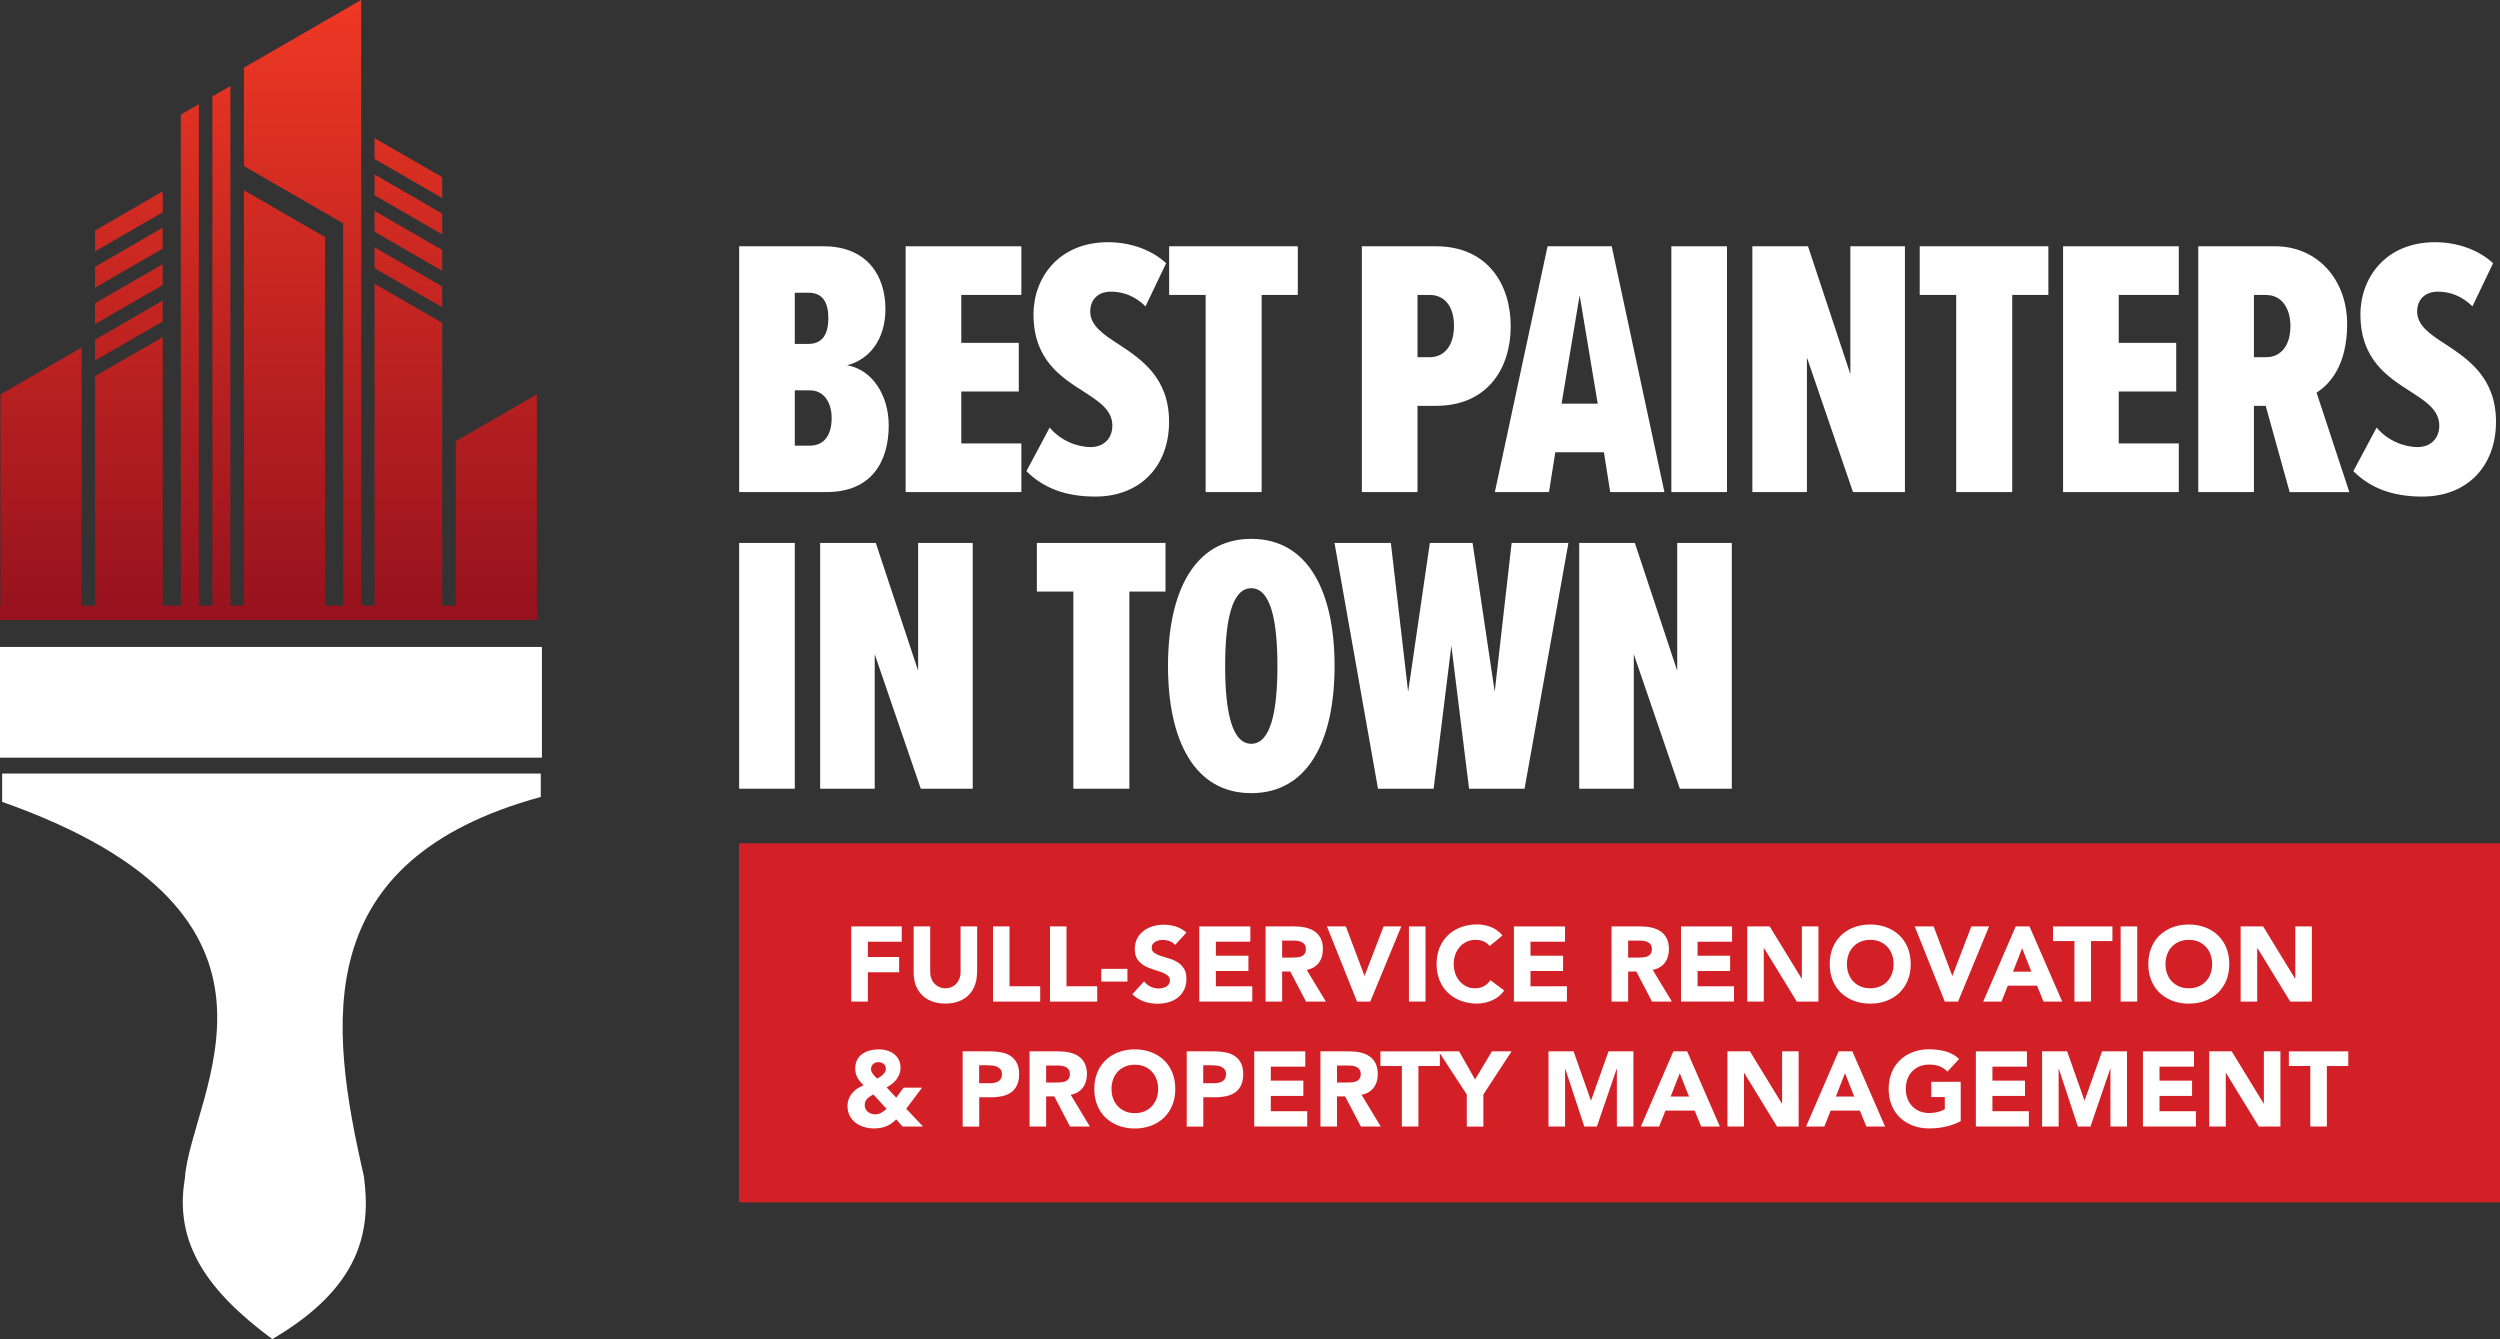 <?xml version="1.0" encoding="UTF-8"?><svg id="Layer_1" xmlns="http://www.w3.org/2000/svg" xmlns:xlink="http://www.w3.org/1999/xlink" viewBox="0 0 350 187.46"><rect x="0" y="0" width="350" height="187.46" fill="#333333" stroke="none"/><defs><style>.cls-1{fill:url(#linear-gradient);fill-rule:evenodd;}.cls-2{fill:#fff;}.cls-3{fill:#d22026;}</style><linearGradient id="linear-gradient" x1="37.61" y1="86.8" x2="37.61" y2="0" gradientUnits="userSpaceOnUse"><stop offset="0" stop-color="#96121e"/><stop offset="1" stop-color="#ef3824"/></linearGradient></defs><rect class="cls-3" x="103.46" y="118.06" width="246.54" height="50.27"/><path class="cls-2" d="m119.18,129.7h7.06v2.14h-4.74v2.14h4.38v2.14h-4.38v4.1h-2.32v-10.52Z"/><path class="cls-2" d="m136.78,136.17c0,.62-.09,1.2-.28,1.72s-.47.98-.84,1.37c-.37.39-.83.69-1.39.91-.56.22-1.19.33-1.92.33s-1.38-.11-1.93-.33c-.56-.22-1.02-.52-1.39-.91-.37-.39-.65-.84-.84-1.37s-.28-1.1-.28-1.72v-6.47h2.32v6.38c0,.33.05.63.16.91.1.28.25.52.44.72.19.2.41.36.68.48.26.11.55.17.85.17s.59-.06.85-.17c.26-.11.48-.27.67-.48.19-.2.33-.44.44-.72s.16-.58.16-.91v-6.38h2.32v6.47Z"/><path class="cls-2" d="m139.01,129.7h2.32v8.38h4.3v2.14h-6.61v-10.52Z"/><path class="cls-2" d="m146.99,129.7h2.32v8.38h4.3v2.14h-6.61v-10.52Z"/><path class="cls-2" d="m157.84,137.42h-3.66v-1.78h3.66v1.78Z"/><path class="cls-2" d="m164.49,132.28c-.19-.24-.44-.41-.77-.53-.32-.11-.63-.17-.91-.17-.17,0-.34.02-.52.06-.18.04-.35.1-.51.19-.16.08-.29.2-.39.33-.1.14-.15.31-.15.51,0,.32.12.56.36.73.24.17.54.31.9.43s.75.24,1.17.36c.42.12.81.29,1.17.51.36.22.66.51.9.88s.36.86.36,1.47-.11,1.1-.33,1.53-.51.8-.88,1.09c-.37.29-.8.5-1.29.64-.49.14-1.01.21-1.55.21-.68,0-1.32-.1-1.9-.31-.58-.21-1.13-.54-1.63-1.01l1.65-1.81c.24.32.54.56.9.74s.74.26,1.12.26c.19,0,.38-.02.57-.07.19-.04.37-.11.52-.2.15-.09.28-.2.37-.34.09-.14.14-.3.14-.49,0-.32-.12-.57-.36-.75-.24-.18-.55-.34-.91-.47-.37-.13-.76-.26-1.19-.39-.43-.13-.82-.3-1.19-.52s-.67-.51-.91-.86c-.24-.36-.36-.83-.36-1.41s.11-1.06.33-1.49c.22-.43.52-.78.89-1.07.37-.29.8-.5,1.29-.65.49-.14.99-.22,1.5-.22.59,0,1.17.08,1.72.25s1.06.45,1.5.85l-1.59,1.74Z"/><path class="cls-2" d="m167.9,129.7h7.15v2.14h-4.83v1.96h4.56v2.14h-4.56v2.14h5.1v2.14h-7.42v-10.52Z"/><path class="cls-2" d="m177.18,129.7h4.07c.54,0,1.04.05,1.52.16s.9.28,1.26.52c.36.24.65.57.86.98.21.41.32.92.32,1.54,0,.74-.19,1.37-.58,1.89-.39.52-.95.85-1.69.99l2.68,4.44h-2.78l-2.2-4.21h-1.14v4.21h-2.32v-10.52Zm2.32,4.36h1.37c.21,0,.43,0,.66-.02.23-.02.44-.06.63-.13.19-.07.34-.19.47-.35s.19-.38.19-.67c0-.27-.05-.48-.16-.64-.11-.16-.25-.28-.42-.36-.17-.08-.36-.14-.58-.17s-.43-.04-.64-.04h-1.52v2.39Z"/><path class="cls-2" d="m185.77,129.7h2.65l2.6,6.9h.03l2.65-6.9h2.48l-4.34,10.52h-1.86l-4.21-10.52Z"/><path class="cls-2" d="m197.25,129.7h2.32v10.52h-2.32v-10.52Z"/><path class="cls-2" d="m208.56,132.44c-.23-.28-.51-.49-.84-.64-.33-.15-.72-.22-1.15-.22s-.84.08-1.21.25c-.37.17-.69.4-.97.71-.27.3-.48.66-.64,1.08-.15.42-.23.87-.23,1.35s.08.95.23,1.36c.15.41.36.77.63,1.07.27.3.58.54.94.71.36.17.75.25,1.17.25.48,0,.9-.1,1.26-.3.37-.2.67-.48.91-.83l1.93,1.44c-.45.62-1.01,1.09-1.69,1.38-.68.3-1.39.45-2.11.45-.82,0-1.58-.13-2.27-.39-.69-.26-1.29-.63-1.8-1.11s-.9-1.06-1.18-1.75c-.28-.68-.42-1.45-.42-2.29s.14-1.61.42-2.29.68-1.27,1.18-1.75c.51-.48,1.1-.85,1.8-1.11.69-.26,1.45-.39,2.27-.39.3,0,.61.03.93.08.32.05.64.14.95.26.31.12.61.28.9.48.29.2.54.44.77.73l-1.78,1.46Z"/><path class="cls-2" d="m211.95,129.7h7.15v2.14h-4.83v1.96h4.56v2.14h-4.56v2.14h5.1v2.14h-7.42v-10.52Z"/><path class="cls-2" d="m225.62,129.7h4.07c.54,0,1.04.05,1.52.16s.9.28,1.26.52c.36.24.65.57.86.98.21.41.32.92.32,1.54,0,.74-.19,1.37-.58,1.89-.39.52-.95.85-1.69.99l2.68,4.44h-2.78l-2.2-4.21h-1.14v4.21h-2.32v-10.52Zm2.32,4.36h1.37c.21,0,.43,0,.66-.02.23-.02.44-.06.63-.13.19-.07.34-.19.47-.35s.19-.38.19-.67c0-.27-.05-.48-.16-.64-.11-.16-.25-.28-.42-.36-.17-.08-.36-.14-.58-.17s-.43-.04-.64-.04h-1.52v2.39Z"/><path class="cls-2" d="m235.34,129.7h7.15v2.14h-4.83v1.96h4.56v2.14h-4.56v2.14h5.1v2.14h-7.42v-10.52Z"/><path class="cls-2" d="m244.61,129.7h3.15l4.47,7.31h.03v-7.31h2.32v10.52h-3.03l-4.59-7.49h-.03v7.49h-2.32v-10.52Z"/><path class="cls-2" d="m256.16,134.97c0-.84.14-1.61.42-2.29s.68-1.27,1.18-1.75c.51-.48,1.1-.85,1.8-1.11.69-.26,1.45-.39,2.27-.39s1.58.13,2.27.39c.69.26,1.29.63,1.8,1.11.5.48.9,1.06,1.18,1.75.28.68.42,1.45.42,2.29s-.14,1.61-.42,2.29c-.28.68-.68,1.27-1.18,1.75-.51.48-1.11.85-1.8,1.11-.69.26-1.45.39-2.27.39s-1.58-.13-2.27-.39c-.69-.26-1.29-.63-1.8-1.11s-.9-1.06-1.18-1.75c-.28-.68-.42-1.45-.42-2.29Zm2.41,0c0,.5.08.95.23,1.36.15.41.37.77.66,1.07.29.3.63.54,1.03.71.4.17.85.25,1.35.25s.94-.08,1.34-.25c.4-.17.75-.4,1.03-.71.29-.3.51-.66.66-1.07.15-.41.23-.86.23-1.36s-.08-.94-.23-1.35c-.15-.42-.37-.77-.66-1.08-.29-.3-.63-.54-1.03-.71-.4-.17-.85-.25-1.34-.25s-.94.08-1.35.25c-.4.17-.75.4-1.03.71-.29.3-.51.66-.66,1.08-.15.42-.23.87-.23,1.35Z"/><path class="cls-2" d="m268.06,129.7h2.65l2.6,6.9h.03l2.65-6.9h2.48l-4.34,10.52h-1.86l-4.21-10.52Z"/><path class="cls-2" d="m282.21,129.7h1.92l4.58,10.52h-2.62l-.91-2.23h-4.09l-.88,2.23h-2.56l4.55-10.52Zm.89,3.06l-1.28,3.27h2.57l-1.29-3.27Z"/><path class="cls-2" d="m290.42,131.75h-3v-2.05h8.32v2.05h-3v8.47h-2.32v-8.47Z"/><path class="cls-2" d="m296.89,129.7h2.32v10.52h-2.32v-10.52Z"/><path class="cls-2" d="m300.76,134.97c0-.84.14-1.61.42-2.29s.68-1.27,1.18-1.75c.51-.48,1.1-.85,1.8-1.11.69-.26,1.45-.39,2.27-.39s1.58.13,2.27.39c.69.26,1.29.63,1.8,1.11.5.48.9,1.06,1.18,1.75.28.68.42,1.45.42,2.29s-.14,1.61-.42,2.29c-.28.68-.68,1.27-1.18,1.75-.51.48-1.11.85-1.8,1.11-.69.26-1.45.39-2.27.39s-1.58-.13-2.27-.39c-.69-.26-1.29-.63-1.8-1.11s-.9-1.06-1.18-1.75c-.28-.68-.42-1.45-.42-2.29Zm2.41,0c0,.5.08.95.23,1.36.15.41.37.77.66,1.07.29.3.63.54,1.03.71.4.17.85.25,1.35.25s.94-.08,1.34-.25c.4-.17.75-.4,1.03-.71.29-.3.51-.66.66-1.07.15-.41.23-.86.23-1.36s-.08-.94-.23-1.35c-.15-.42-.37-.77-.66-1.08-.29-.3-.63-.54-1.03-.71-.4-.17-.85-.25-1.34-.25s-.94.08-1.35.25c-.4.17-.75.4-1.03.71-.29.3-.51.66-.66,1.08-.15.42-.23.87-.23,1.35Z"/><path class="cls-2" d="m313.69,129.7h3.15l4.47,7.31h.03v-7.31h2.32v10.52h-3.03l-4.59-7.49h-.03v7.49h-2.32v-10.52Z"/><path class="cls-2" d="m126.87,155.23l2.35,2.48h-2.87l-.88-1c-.44.45-.9.77-1.4.97-.5.2-1.06.3-1.69.3-.48,0-.94-.06-1.38-.19-.45-.13-.84-.32-1.2-.59-.35-.26-.63-.59-.84-.99-.21-.4-.31-.86-.31-1.38,0-.34.06-.66.17-.96.11-.3.27-.58.48-.82.2-.25.44-.46.71-.65.27-.18.56-.33.88-.44-.17-.19-.32-.37-.47-.54-.14-.17-.27-.35-.37-.53-.1-.19-.18-.39-.24-.6-.05-.21-.08-.44-.08-.7,0-.48.09-.88.27-1.22.18-.34.43-.61.74-.83.31-.22.66-.38,1.05-.48.4-.1.8-.15,1.22-.15s.79.05,1.16.16c.37.1.69.26.97.48.28.21.51.48.68.8.17.32.25.71.25,1.15,0,.32-.05.61-.16.88s-.25.52-.42.75c-.18.23-.38.44-.62.62-.23.18-.48.34-.75.48l1.35,1.44,1.03-1.4h2.59l-2.21,2.94Zm-4.61-2.01c-.15.09-.3.18-.44.27-.14.09-.27.2-.39.31-.11.11-.21.25-.27.39s-.1.32-.1.52.04.38.12.54.18.29.31.4.28.2.45.26c.17.06.35.1.53.1.35,0,.65-.07.9-.22s.5-.33.75-.55l-1.86-2.02Zm.71-4.52c-.29,0-.53.09-.73.27-.2.18-.3.42-.3.71,0,.13.03.26.09.38.06.12.13.24.22.36.08.11.18.22.28.32.1.1.2.19.29.27.12-.07.25-.15.39-.25.14-.09.27-.2.39-.31.12-.11.22-.24.3-.37s.12-.27.12-.42c0-.31-.1-.54-.3-.71-.2-.16-.45-.25-.74-.25Z"/><path class="cls-2" d="m134.77,147.19h3.91c.55,0,1.06.05,1.55.15s.91.27,1.27.51c.36.24.65.57.86.98.21.41.32.93.32,1.55s-.1,1.13-.3,1.55c-.2.42-.47.75-.82,1-.35.25-.76.42-1.23.53-.48.1-.99.16-1.55.16h-1.69v4.1h-2.32v-10.52Zm2.32,4.46h1.55c.21,0,.41-.02.6-.06s.37-.11.52-.2c.15-.09.28-.22.37-.39.09-.16.14-.37.14-.62,0-.27-.06-.48-.19-.65-.12-.16-.28-.29-.48-.38-.19-.09-.41-.15-.65-.17s-.47-.04-.68-.04h-1.19v2.5Z"/><path class="cls-2" d="m144.14,147.19h4.07c.54,0,1.04.05,1.52.16s.9.28,1.26.52c.36.24.65.57.86.98.21.41.32.92.32,1.54,0,.74-.19,1.37-.58,1.89-.39.52-.95.85-1.69.99l2.68,4.44h-2.78l-2.2-4.21h-1.14v4.21h-2.32v-10.52Zm2.32,4.36h1.37c.21,0,.43,0,.66-.02.23-.02.44-.06.63-.13s.34-.19.47-.35c.12-.16.19-.38.19-.67,0-.27-.05-.48-.16-.64-.11-.16-.25-.28-.42-.36-.17-.08-.36-.14-.58-.17-.22-.03-.43-.04-.64-.04h-1.52v2.39Z"/><path class="cls-2" d="m153.2,152.45c0-.84.14-1.61.42-2.29s.68-1.27,1.18-1.75c.51-.48,1.1-.85,1.8-1.11.69-.26,1.45-.39,2.27-.39s1.58.13,2.27.39c.69.26,1.29.63,1.8,1.11.51.48.9,1.06,1.18,1.75.28.68.42,1.45.42,2.29s-.14,1.61-.42,2.29c-.28.68-.68,1.27-1.18,1.75s-1.1.85-1.8,1.11c-.69.26-1.45.39-2.27.39s-1.58-.13-2.27-.39c-.69-.26-1.29-.63-1.8-1.11s-.9-1.06-1.18-1.75c-.28-.68-.42-1.45-.42-2.29Zm2.41,0c0,.5.08.95.23,1.36.15.41.37.77.66,1.07.29.3.63.54,1.03.71.4.17.85.25,1.34.25s.94-.08,1.35-.25c.4-.17.75-.4,1.03-.71s.51-.66.66-1.07c.15-.41.23-.86.23-1.36s-.08-.94-.23-1.35c-.15-.42-.37-.77-.66-1.08-.29-.3-.63-.54-1.03-.71-.4-.17-.85-.25-1.35-.25s-.94.08-1.34.25c-.4.17-.75.4-1.03.71-.29.3-.51.66-.66,1.08-.15.42-.23.87-.23,1.35Z"/><path class="cls-2" d="m166.14,147.19h3.91c.55,0,1.06.05,1.55.15s.91.27,1.27.51c.36.24.65.57.86.98.21.41.32.93.32,1.55s-.1,1.13-.3,1.55c-.2.42-.47.75-.82,1-.35.25-.76.42-1.23.53-.48.1-.99.16-1.55.16h-1.69v4.1h-2.32v-10.52Zm2.32,4.46h1.55c.21,0,.41-.02.6-.06s.37-.11.52-.2c.15-.09.28-.22.37-.39.09-.16.14-.37.14-.62,0-.27-.06-.48-.19-.65-.12-.16-.28-.29-.48-.38-.19-.09-.41-.15-.65-.17s-.47-.04-.68-.04h-1.19v2.5Z"/><path class="cls-2" d="m175.59,147.19h7.15v2.14h-4.83v1.96h4.56v2.14h-4.56v2.14h5.1v2.14h-7.42v-10.52Z"/><path class="cls-2" d="m184.86,147.19h4.07c.54,0,1.04.05,1.52.16s.9.28,1.26.52c.36.24.65.57.86.98.21.41.32.92.32,1.54,0,.74-.19,1.37-.58,1.89-.39.52-.95.85-1.69.99l2.68,4.44h-2.78l-2.2-4.21h-1.14v4.21h-2.32v-10.52Zm2.32,4.36h1.37c.21,0,.43,0,.66-.02.23-.02.44-.06.63-.13.19-.07.34-.19.47-.35s.19-.38.19-.67c0-.27-.05-.48-.16-.64-.11-.16-.25-.28-.42-.36-.17-.08-.36-.14-.58-.17s-.43-.04-.64-.04h-1.52v2.39Z"/><path class="cls-2" d="m196.26,149.24h-3v-2.05h8.32v2.05h-3v8.47h-2.32v-8.47Z"/><path class="cls-2" d="m205.35,153.23l-3.95-6.04h2.88l2.23,3.94,2.36-3.94h2.75l-3.95,6.04v4.49h-2.32v-4.49Z"/><path class="cls-2" d="m216.79,147.19h3.51l2.42,6.87h.03l2.44-6.87h3.49v10.52h-2.32v-8.07h-.03l-2.76,8.07h-1.77l-2.66-8.07h-.03v8.07h-2.32v-10.52Z"/><path class="cls-2" d="m234.28,147.19h1.92l4.58,10.52h-2.62l-.91-2.23h-4.09l-.88,2.23h-2.56l4.55-10.52Zm.89,3.06l-1.28,3.27h2.57l-1.29-3.27Z"/><path class="cls-2" d="m241.84,147.19h3.15l4.47,7.31h.03v-7.31h2.32v10.52h-3.03l-4.59-7.49h-.03v7.49h-2.32v-10.52Z"/><path class="cls-2" d="m257.41,147.19h1.92l4.58,10.52h-2.62l-.91-2.23h-4.09l-.88,2.23h-2.56l4.55-10.52Zm.89,3.06l-1.28,3.27h2.57l-1.29-3.27Z"/><path class="cls-2" d="m274.49,156.97c-.68.36-1.4.61-2.14.77-.74.16-1.5.24-2.27.24-.82,0-1.58-.13-2.27-.39-.69-.26-1.29-.63-1.8-1.11s-.9-1.06-1.18-1.75c-.28-.68-.42-1.45-.42-2.29s.14-1.61.42-2.29.68-1.27,1.18-1.75c.51-.48,1.1-.85,1.8-1.11.69-.26,1.45-.39,2.27-.39s1.62.1,2.33.3,1.33.55,1.87,1.05l-1.64,1.78c-.32-.33-.67-.57-1.07-.74-.4-.17-.89-.25-1.49-.25-.5,0-.94.08-1.35.25-.4.17-.75.4-1.03.71-.29.3-.51.66-.66,1.08-.15.42-.23.87-.23,1.35s.08.95.23,1.36c.15.41.37.77.66,1.07.29.3.63.54,1.03.71.4.17.85.25,1.35.25s.94-.06,1.31-.17c.37-.11.66-.23.88-.35v-1.71h-1.89v-2.14h4.12v5.5Z"/><path class="cls-2" d="m276.62,147.19h7.15v2.14h-4.83v1.96h4.56v2.14h-4.56v2.14h5.1v2.14h-7.42v-10.52Z"/><path class="cls-2" d="m285.89,147.19h3.51l2.42,6.87h.03l2.44-6.87h3.49v10.52h-2.32v-8.07h-.03l-2.76,8.07h-1.77l-2.66-8.07h-.03v8.07h-2.32v-10.52Z"/><path class="cls-2" d="m300.01,147.19h7.15v2.14h-4.83v1.96h4.56v2.14h-4.56v2.14h5.1v2.14h-7.42v-10.52Z"/><path class="cls-2" d="m309.29,147.19h3.15l4.47,7.31h.03v-7.31h2.32v10.52h-3.03l-4.59-7.49h-.03v7.49h-2.32v-10.52Z"/><path class="cls-2" d="m323.44,149.24h-3v-2.05h8.32v2.05h-3v8.47h-2.32v-8.47Z"/><path class="cls-2" d="m103.48,68.89v-34.41h11.81c6.19,0,8.67,4.23,8.67,8.77,0,4.28-2.22,7.07-5.37,7.89,3.46.57,5.83,4.13,5.83,8.41,0,5.11-2.42,9.34-8.72,9.34h-12.23Zm7.79-20.74h1.91c2.01,0,2.79-1.44,2.79-3.61s-.77-3.56-2.79-3.56h-1.91v7.17Zm0,14.24h2.12c1.96,0,3.04-1.44,3.04-3.87,0-2.17-1.08-3.87-3.04-3.87h-2.12v7.74Z"/><path class="cls-2" d="m126.79,68.89v-34.41h16.2v6.81h-8.41v6.71h8.05v6.81h-8.05v7.27h8.41v6.81h-16.2Z"/><path class="cls-2" d="m146.96,59.86c1.5,1.81,3.82,2.73,5.73,2.73s3.04-1.29,3.04-2.99c0-2.17-1.81-3.35-3.97-4.75-3.15-2.01-7.07-4.44-7.07-10.83,0-5.21,3.61-10.11,10.42-10.11,3.2,0,6.14,1.08,8.15,2.94l-2.89,6.04c-1.44-1.44-3.15-2.06-4.85-2.06-1.81,0-2.89,1.14-2.89,2.79,0,1.91,1.75,3.15,3.92,4.54,3.2,2.11,7.12,4.69,7.12,10.89s-4.02,10.47-10.32,10.47c-4.18,0-7.27-1.19-9.65-3.56l3.25-6.09Z"/><path class="cls-2" d="m168.79,68.89v-27.6h-5.11v-6.81h18.01v6.81h-5.06v27.6h-7.84Z"/><path class="cls-2" d="m190.66,68.89v-34.41h10.37c7.17,0,10.47,5.26,10.47,11.2s-3.3,11.14-10.47,11.14h-2.58v12.07h-7.79Zm9.49-27.6h-1.7v8.72h1.7c2.12,0,3.41-1.7,3.41-4.39s-1.29-4.33-3.41-4.33Z"/><path class="cls-2" d="m225.43,68.89l-.88-5.57h-6.81l-.88,5.57h-7.58l7.38-34.41h8.98l7.38,34.41h-7.58Zm-4.28-27.55l-2.53,15.17h5.06l-2.53-15.17Z"/><path class="cls-2" d="m233.99,68.89v-34.41h7.79v34.41h-7.79Z"/><path class="cls-2" d="m259.42,68.89l-6.45-18.83v18.83h-7.64v-34.41h7.79l5.93,17.9v-17.9h7.64v34.41h-7.27Z"/><path class="cls-2" d="m273.87,68.89v-27.6h-5.11v-6.81h18.01v6.81h-5.06v27.6h-7.84Z"/><path class="cls-2" d="m288.83,68.89v-34.41h16.2v6.81h-8.41v6.71h8.05v6.81h-8.05v7.27h8.41v6.81h-16.2Z"/><path class="cls-2" d="m320.55,68.89l-3.35-12.07h-1.65v12.07h-7.79v-34.41h10.78c5.83,0,10.06,4.59,10.06,10.89,0,5.78-2.42,8.41-4.28,9.6l4.59,13.93h-8.36Zm-3.3-27.6h-1.7v8.72h1.7c2.12,0,3.41-1.7,3.41-4.33s-1.29-4.38-3.41-4.38Z"/><path class="cls-2" d="m332.73,59.86c1.5,1.81,3.82,2.73,5.73,2.73s3.04-1.29,3.04-2.99c0-2.17-1.81-3.35-3.97-4.75-3.15-2.01-7.07-4.44-7.07-10.83,0-5.21,3.61-10.11,10.42-10.11,3.2,0,6.14,1.08,8.15,2.94l-2.89,6.04c-1.44-1.44-3.15-2.06-4.85-2.06-1.81,0-2.89,1.14-2.89,2.79,0,1.91,1.75,3.15,3.92,4.54,3.2,2.11,7.12,4.69,7.12,10.89s-4.02,10.47-10.32,10.47c-4.18,0-7.27-1.19-9.65-3.56l3.25-6.09Z"/><path class="cls-2" d="m103.48,110.42v-34.41h7.79v34.41h-7.79Z"/><path class="cls-2" d="m128.91,110.42l-6.45-18.83v18.83h-7.64v-34.41h7.79l5.93,17.9v-17.9h7.64v34.41h-7.27Z"/><path class="cls-2" d="m150.27,110.42v-27.6h-5.11v-6.81h18.01v6.81h-5.06v27.6h-7.84Z"/><path class="cls-2" d="m175.18,75.44c8.05,0,11.66,7.53,11.66,17.8s-3.61,17.8-11.66,17.8-11.66-7.53-11.66-17.8,3.61-17.8,11.66-17.8Zm0,6.91c-2.73,0-3.66,4.54-3.66,10.89s.93,10.89,3.66,10.89,3.66-4.59,3.66-10.89-.93-10.89-3.66-10.89Z"/><path class="cls-2" d="m205.67,110.42l-2.48-20.02-2.48,20.02h-7.79l-6.09-34.41h7.89l2.42,20.84,3.04-20.84h5.98l3.1,20.84,2.37-20.84h7.95l-6.14,34.41h-7.79Z"/><path class="cls-2" d="m235.18,110.42l-6.45-18.83v18.83h-7.64v-34.41h7.79l5.93,17.9v-17.9h7.64v34.41h-7.27Z"/><path class="cls-2" d="m75.87,90.57v15.5s-75.87,0-75.87,0v-15.5s75.87,0,75.87,0Z"/><path class="cls-2" d="m75.71,108.28v3.29c-32.44,8.89-29.68,31.67-24.77,53.09,1.05,7.66-.42,15.56-12.82,22.81-9.02-6.68-13.79-13.35-12.24-22.48.77-11.81,19.58-36.79-25.58-52.73v-3.97h75.41Z"/><path class="cls-1" d="m13.3,37.36l9.47-5.47v2.92l-9.47,5.47v-2.92Zm0,5.1l9.47-5.47v2.92l-9.47,5.47v-2.92Zm0,8.02l9.47-5.47v-2.92l-9.47,5.47v2.92Zm48.61-20.58l-9.47-5.47v2.92l9.47,5.47v-2.92Zm0,5.1l-9.47-5.47v2.92l9.47,5.47v-2.92Zm0,8.02l-9.47-5.47v-2.92l9.47,5.47v2.92Zm-9.47,41.77v-45.06l9.47,5.47v39.59h1.89v-23.02l11.36-6.56v29.58h.06v2.01h-23.72v-2.01h.94Zm0-62.53l9.47,5.47v-2.92l-9.47-5.47v2.92Zm-.94,62.53v2.01H0v-2.01h.06v-29.58l11.36-6.56v36.14h1.89v-32.13l9.47-5.47v37.6h2.53V16.05l2.53-1.46v70.19h1.89V13.5l2.53-1.46v72.74h1.89V26.64l11.36,6.56v51.59h2.53V31.27l-13.89-8.02v-13.78c3.79-2.19,12.63-7.29,16.42-9.48v84.79h.94ZM22.78,29.72l-9.47,5.47v-2.92l9.47-5.47v2.92Z"/></svg>
